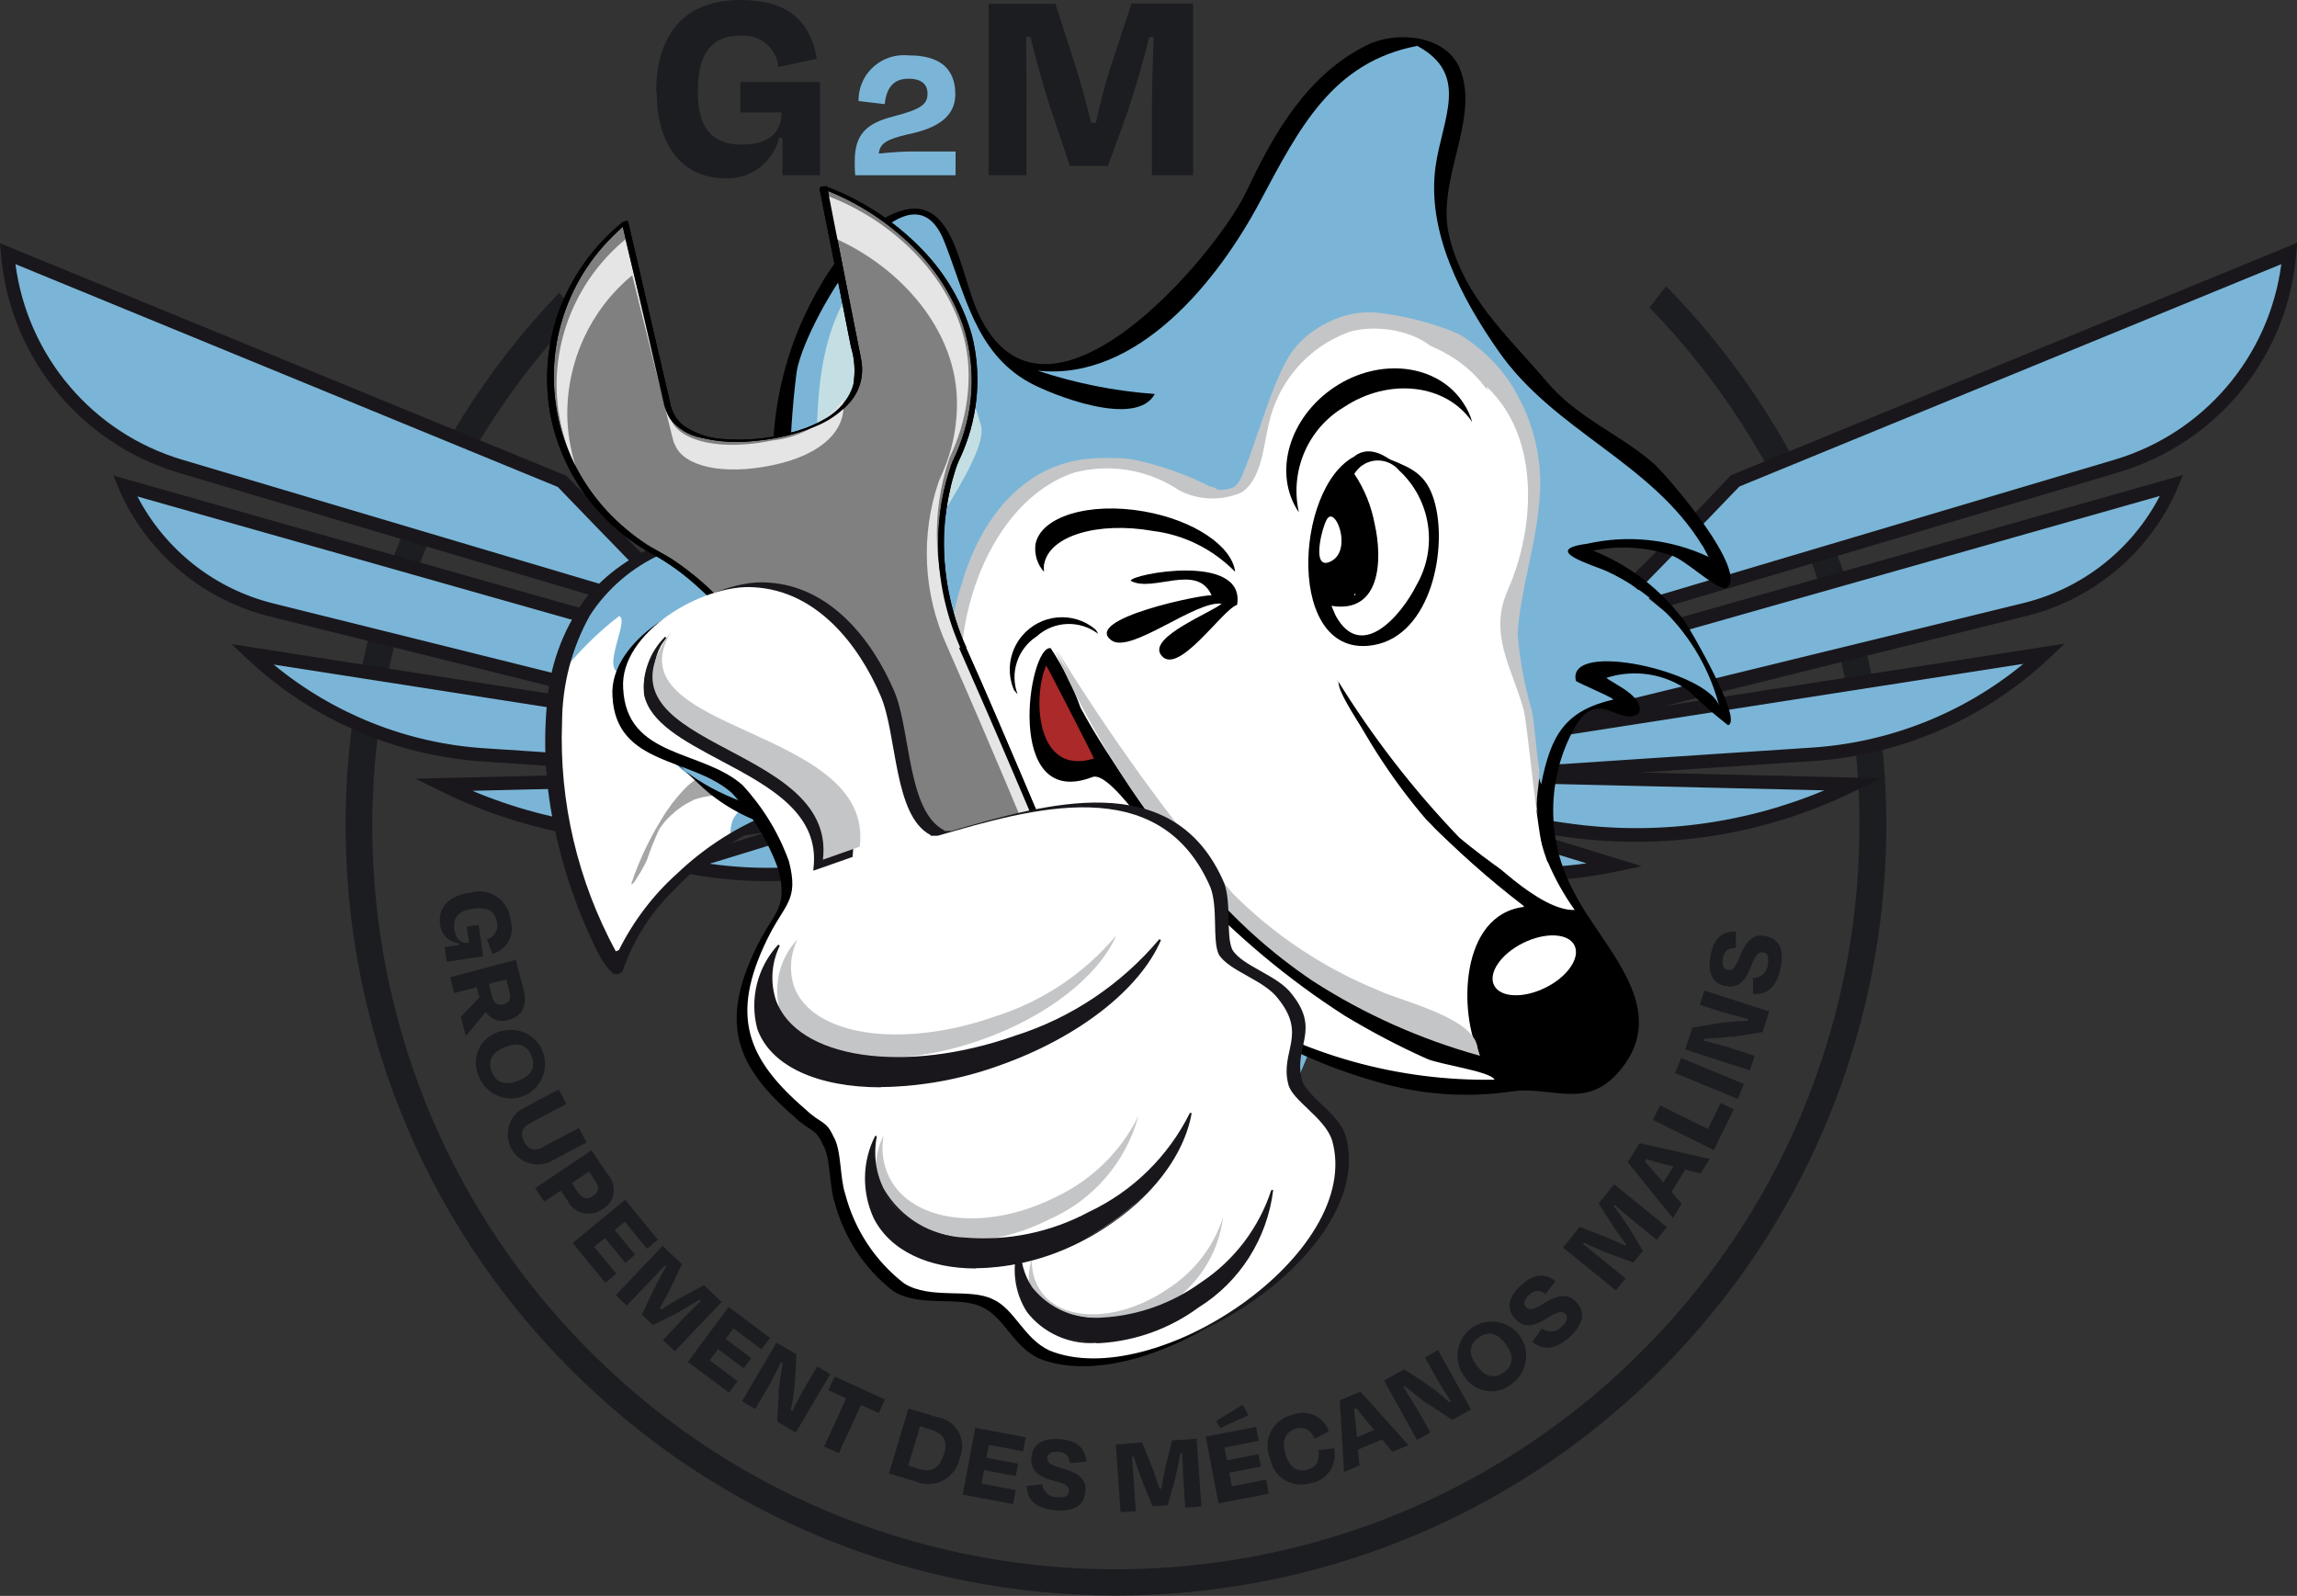 <svg viewBox="0 0 96.61 67.12" xmlns:xlink="http://www.w3.org/1999/xlink" xmlns="http://www.w3.org/2000/svg">
  <rect x="0" y="0" width="96.61" height="67.12" fill="#333333" stroke="none"/>
  <defs>
    <style>
      .cls-1 {
        fill: none;
      }

      .cls-2 {
        fill: #ab2929;
      }

      .cls-2, .cls-3, .cls-4, .cls-5, .cls-6, .cls-7, .cls-8, .cls-9, .cls-10 {
        fill-rule: evenodd;
      }

      .cls-11 {
        fill: #1c1d21;
      }

      .cls-3, .cls-12 {
        fill: #fff;
      }

      .cls-13, .cls-14 {
        isolation: isolate;
      }

      .cls-4, .cls-15 {
        fill: #7ab5d7;
      }

      .cls-16 {
        clip-path: url(#clippath-11);
      }

      .cls-17 {
        clip-path: url(#clippath-10);
      }

      .cls-18 {
        clip-path: url(#clippath-13);
      }

      .cls-19 {
        clip-path: url(#clippath-14);
      }

      .cls-20 {
        clip-path: url(#clippath-12);
      }

      .cls-21 {
        clip-path: url(#clippath-1);
      }

      .cls-22 {
        clip-path: url(#clippath-3);
      }

      .cls-23 {
        clip-path: url(#clippath-4);
      }

      .cls-24 {
        clip-path: url(#clippath-2);
      }

      .cls-25 {
        clip-path: url(#clippath-7);
      }

      .cls-26 {
        clip-path: url(#clippath-6);
      }

      .cls-27 {
        clip-path: url(#clippath-9);
      }

      .cls-28 {
        clip-path: url(#clippath-8);
      }

      .cls-29 {
        clip-path: url(#clippath-5);
      }

      .cls-30, .cls-10 {
        fill: #c4c5c7;
      }

      .cls-6 {
        fill: gray;
      }

      .cls-31 {
        opacity: .23;
      }

      .cls-14 {
        mix-blend-mode: multiply;
        opacity: .39;
      }

      .cls-7 {
        fill: #c4dfe4;
      }

      .cls-8, .cls-32 {
        fill: #19171b;
      }

      .cls-9 {
        fill: #e5e5e5;
      }

      .cls-33 {
        clip-path: url(#clippath);
      }
    </style>
    <clipPath id="clippath">
      <rect height="3.9" width="2.27" y="31.54" x="38.01" class="cls-1"></rect>
    </clipPath>
    <clipPath id="clippath-1">
      <rect height="2.03" width="2.83" y="40.91" x="53.52" class="cls-1"></rect>
    </clipPath>
    <clipPath id="clippath-2">
      <rect height="2.66" width="3.07" y="30.08" x="37.1" class="cls-1"></rect>
    </clipPath>
    <clipPath id="clippath-3">
      <rect height="2.15" width="6.77" y="26.45" x="38.03" class="cls-1"></rect>
    </clipPath>
    <clipPath id="clippath-4">
      <rect height="4.88" width="6.3" y="21.72" x="46.54" class="cls-1"></rect>
    </clipPath>
    <clipPath id="clippath-5">
      <rect height="18.68" width="19.97" y="19.76" x="35.16" class="cls-1"></rect>
    </clipPath>
    <clipPath id="clippath-6">
      <rect height="13.75" width="14.4" y="31.23" x="38.68" class="cls-1"></rect>
    </clipPath>
    <clipPath id="clippath-7">
      <rect height="7.72" width="6.53" y="32.22" x="48.24" class="cls-1"></rect>
    </clipPath>
    <clipPath id="clippath-8">
      <rect height="7.74" width="7.37" y="32.08" x="48.21" class="cls-1"></rect>
    </clipPath>
    <clipPath id="clippath-9">
      <rect height="16.1" width="2.35" y="22.33" x="53.01" class="cls-1"></rect>
    </clipPath>
    <clipPath id="clippath-10">
      <rect height="18.14" width="16.4" y="20.37" x="35.52" class="cls-1"></rect>
    </clipPath>
    <clipPath id="clippath-11">
      <rect height="6.88" width="15.44" y="18.91" x="39.22" class="cls-1"></rect>
    </clipPath>
    <clipPath id="clippath-12">
      <rect height="8.9" width="6.24" y="31.24" x="38.77" class="cls-1"></rect>
    </clipPath>
    <clipPath id="clippath-13">
      <rect height="11.53" width="10.9" y="31.24" x="38.77" class="cls-1"></rect>
    </clipPath>
    <clipPath id="clippath-14">
      <rect height="21.19" width="25.66" y="32.26" x="26.54" class="cls-1"></rect>
    </clipPath>
  </defs>
  <g class="cls-13">
    <g data-name="Calque 1" id="Calque_1">
      <g data-name="Groupe 46" id="Groupe_46">
        <path d="M76.79,22.12c-1.58-3.75-3.86-7.17-6.71-10.08l-.04.05c-.04.06-.09.11-.14.16-.04.06-.08.12-.12.17-.04.06-.09.11-.14.16-.04.06-.08.12-.12.18-.04.06-.09.11-.14.16v.02c12.02,12.39,11.73,32.19-.66,44.22-12.39,12.03-32.19,11.75-44.22-.64-11.69-12.03-11.8-31.14-.26-43.31l-.72-.9c-12.37,12.93-11.91,33.44,1.02,45.81,12.93,12.37,33.44,11.91,45.81-1.02,8.93-9.34,11.46-23.09,6.44-34.99" class="cls-11" data-name="Tracé 1" id="Tracé_1"></path>
        <g class="cls-31" data-name="Groupe 3" id="Groupe_3">
          <g data-name="Groupe 2" id="Groupe_2">
            <g class="cls-33">
              <g data-name="Groupe 1" id="Groupe_1">
                <path d="M40.14,35.32l-1.24.12-.66-.7-.22-1.05.08-1.37.36-.79.34.44,1.03,2.04.46.83-.14.48Z" class="cls-8" data-name="Tracé 2" id="Tracé_2"></path>
              </g>
            </g>
          </g>
        </g>
        <g class="cls-31" data-name="Groupe 6" id="Groupe_6">
          <g data-name="Groupe 5" id="Groupe_5">
            <g class="cls-21">
              <g data-name="Groupe 4" id="Groupe_4">
                <path d="M56.29,41.25c.21.42-.23,1.06-.99,1.43s-1.53.34-1.74-.08.23-1.06.99-1.43,1.53-.34,1.74.08" class="cls-8" data-name="Tracé 3" id="Tracé_3"></path>
              </g>
            </g>
          </g>
        </g>
        <g class="cls-31" data-name="Groupe 9" id="Groupe_9">
          <g data-name="Groupe 8" id="Groupe_8">
            <g class="cls-24">
              <g data-name="Groupe 7" id="Groupe_7">
                <path d="M38.1,30.77c.58-.52,1.45-.55,2.07-.07-.03-.05-.06-.11-.09-.15-.75-.63-1.86-.53-2.48.22-.43.51-.53,1.23-.26,1.84.04.05.08.09.12.13-.28-.73,0-1.55.66-1.96" class="cls-8" data-name="Tracé 4" id="Tracé_4"></path>
              </g>
            </g>
          </g>
        </g>
        <g class="cls-31" data-name="Groupe 12" id="Groupe_12">
          <g data-name="Groupe 11" id="Groupe_11">
            <g class="cls-22">
              <g data-name="Groupe 10" id="Groupe_10">
                <path d="M38.34,28.33c.17-.95,1.81-1.45,3.68-1.12,1.06.13,2.04.62,2.78,1.39-.1-.87-1.39-1.74-3.08-2.04-1.86-.33-3.51.17-3.68,1.12-.04.34.07.67.29.92-.01-.09,0-.18,0-.27" class="cls-8" data-name="Tracé 5" id="Tracé_5"></path>
              </g>
            </g>
          </g>
        </g>
        <g class="cls-31" data-name="Groupe 15" id="Groupe_15">
          <g data-name="Groupe 14" id="Groupe_14">
            <g class="cls-23">
              <g data-name="Groupe 13" id="Groupe_13">
                <path d="M48.49,23.03c1.34-1.04,3.27-.81,4.34.51-.07-.23-.17-.45-.3-.65-1.27-1.38-3.41-1.46-4.79-.2-1.07.99-1.39,2.55-.79,3.88l.02.02c-.32-1.39.3-2.83,1.53-3.57" class="cls-8" data-name="Tracé 6" id="Tracé_6"></path>
              </g>
            </g>
          </g>
        </g>
        <g class="cls-31" data-name="Groupe 18" id="Groupe_18">
          <g data-name="Groupe 17" id="Groupe_17">
            <g class="cls-29">
              <g data-name="Groupe 16" id="Groupe_16">
                <path d="M39.73,38.23c-.8-.65-.07.31-.64-.34-.7-.78-1.76-.91-2.46-1.8-1.49-2.04-1.9-4.68-1.1-7.08.57-1.98,1.83-3.83,3.94-4.21,1.2-.22,3.97.03,4.71,1,1.02.12.93-.96,1.06-1.67.19-1.34.86-2.57,1.88-3.45,2.31-1.98,5.93-.53,7.21,1.9.65,1.16.91,2.5.74,3.82-.14,1.42-.63,2.9-.72,4.3.07.89.24,1.77.5,2.63.11.63.13,1.27.24,1.9.07.41-.18,1.22-.02,1.55-.77-1.58-.33-3.7-1.43-5.13-.83-1.07.04-2.35.47-3.4.5-1.05.6-2.24.29-3.36-.65-2.35-1.51-3.58-3.9-4.27-2.72-.79-4.11,1.55-4.42,3.82-.12.87-.24,2.17-1.4,2.15-1.26-.02-2.53-.76-3.77-1.01-2.64-.52-4.58,2.32-4.99,4.56-.37,2-.21,5.31,2,6.24.9.38,1.61.26,1.77,1.35.11.74.1-.03.16.71" class="cls-8" data-name="Tracé 7" id="Tracé_7"></path>
              </g>
            </g>
          </g>
        </g>
        <g class="cls-31" data-name="Groupe 21" id="Groupe_21">
          <g data-name="Groupe 20" id="Groupe_20">
            <g class="cls-26">
              <g data-name="Groupe 19" id="Groupe_19">
                <path d="M43.7,39.09c-2.07-2.35-3.76-5-5.02-7.86,0,0,5.73,9.35,9.25,11.15,1.61.89,3.3,1.64,5.04,2.23l.1.36" class="cls-8" data-name="Tracé 8" id="Tracé_8"></path>
              </g>
            </g>
          </g>
        </g>
        <g class="cls-31" data-name="Groupe 24" id="Groupe_24">
          <g data-name="Groupe 23" id="Groupe_23">
            <g class="cls-25">
              <g data-name="Groupe 22" id="Groupe_22">
                <path d="M48.24,32.22c.78,1.71,1.8,3.31,3.02,4.75,1.03,1.05,2.13,2.03,3.3,2.93.08.16.21-.2.21-.2l-2.47-1.96-1.93-2.07-2.12-3.45Z" class="cls-32" data-name="Tracé 9" id="Tracé_9"></path>
              </g>
            </g>
          </g>
        </g>
        <g class="cls-31" data-name="Groupe 27" id="Groupe_27">
          <g data-name="Groupe 26" id="Groupe_26">
            <g class="cls-28">
              <g data-name="Groupe 25" id="Groupe_25">
                <path d="M55.58,39.82c-1.11-.65-2.17-1.39-3.17-2.21-1.58-1.64-2.97-3.45-4.16-5.38-.57-1.21,5.48,5.49,5.48,5.49l1.85,2.1Z" class="cls-32" data-name="Tracé 10" id="Tracé_10"></path>
              </g>
            </g>
          </g>
        </g>
        <g class="cls-31" data-name="Groupe 30" id="Groupe_30">
          <g data-name="Groupe 29" id="Groupe_29">
            <g class="cls-27">
              <g data-name="Groupe 28" id="Groupe_28">
                <path d="M53.31,22.33c1.83,1.7,1.66,4.77.72,6.88-.66,1.5.13,2.62.53,4.05.15.55.52,5.03.8,5.17-.49-.26-1.22-2.92-1.39-3.45-.39-1.33-.68-2.68-.88-4.04-.26-1.5.21-3.19.37-4.69.09-1.31.04-2.63-.14-3.92" class="cls-8" data-name="Tracé 11" id="Tracé_11"></path>
              </g>
            </g>
          </g>
        </g>
        <g class="cls-31" data-name="Groupe 33" id="Groupe_33">
          <g data-name="Groupe 32" id="Groupe_32">
            <g class="cls-17">
              <g data-name="Groupe 31" id="Groupe_31">
                <path d="M39.91,38.51c-.75-.76-1.57-1.44-2.46-2.04-.97-.85-1.6-2.02-1.79-3.29-.59-2.71.77-6.95,3.68-7.93,1.22-.32,2.51-.1,3.56.6.66.34,1.45.37,2.13.07.67-.48.73-1.58.9-2.3.31-1.43,1.33-2.61,2.71-3.12,1.03-.33,2.8,0,3.28,1.11-1.09-.1-2.52-.57-3.46.04-1.44.94-1.74,1.65-2.26,3.34-.1.33-.16,1.4-.48,1.54-.82.35-1.08.54-1.91.29-1.14-.33-2.59-.91-3.79-.66-1.3.18-2.37,1.09-2.75,2.35-.36.84-1.08,2.41-.9,3.29.31,1.55.31,2.95,1.41,4.09.43.45,1.27.26,1.63.79.48.49.66,1.19.5,1.85" class="cls-8" data-name="Tracé 12" id="Tracé_12"></path>
              </g>
            </g>
          </g>
        </g>
        <g class="cls-31" data-name="Groupe 36" id="Groupe_36">
          <g data-name="Groupe 35" id="Groupe_35">
            <g class="cls-16">
              <g data-name="Groupe 34" id="Groupe_34">
                <path d="M53.27,20.63l-3.66-1.72-4.72,1.96-1.28,3.03-2.06.08-2.34.59c1.63.01,3.24.4,4.7,1.13.27.1.56.11.84.04.47-.22,1.18-3.57,2.01-4.63.73-.97,1.95-1.45,3.15-1.23.96.13,1.89.41,2.76.82.86.62,1.54,1.46,1.98,2.42" class="cls-8" data-name="Tracé 13" id="Tracé_13"></path>
              </g>
            </g>
          </g>
        </g>
        <g class="cls-31" data-name="Groupe 39" id="Groupe_39">
          <g data-name="Groupe 38" id="Groupe_38">
            <g class="cls-20">
              <g data-name="Groupe 37" id="Groupe_37">
                <path d="M45,40.14c-2.23-2.9-4.59-5.63-6.23-8.9" class="cls-32" data-name="Tracé 14" id="Tracé_14"></path>
              </g>
            </g>
          </g>
        </g>
        <g class="cls-31" data-name="Groupe 42" id="Groupe_42">
          <g data-name="Groupe 41" id="Groupe_41">
            <g class="cls-18">
              <g data-name="Groupe 40" id="Groupe_40">
                <path d="M38.77,31.24c1.78,2.89,3.77,5.65,5.95,8.25,1.41,1.41,3.09,2.53,4.95,3.29" class="cls-32" data-name="Tracé 15" id="Tracé_15"></path>
              </g>
            </g>
          </g>
        </g>
        <path d="M29.41,26.1s0-.02-.01-.04c-.14-.05-.26-.13-.36-.24-.1-.11-.18-.23-.23-.37-.14-.05-.26-.13-.36-.24-.1-.11-.18-.23-.23-.37-.14-.05-.26-.13-.36-.24-.1-.1-.18-.23-.23-.37-.14-.05-.26-.13-.36-.24-.1-.11-.18-.23-.23-.37-.14-.05-.26-.13-.36-.24-.1-.11-.18-.23-.23-.37-.14-.05-.26-.13-.36-.24-.1-.11-.18-.23-.23-.37-.14-.05-.26-.13-.36-.24-.1-.11-.18-.23-.23-.37-.14-.05-.26-.13-.36-.24-.1-.11-.18-.23-.23-.37-.14-.05-.26-.13-.36-.24-.1-.11-.18-.23-.23-.37-.2-.08-.37-.21-.48-.39L.33,10.66c.34,4.19,3.22,7.74,7.25,8.94l21.83,6.5ZM31.91,30.74s-.03-.06-.03-.09c-.68-.32-.97-1.13-.65-1.8.07-.15.17-.28.28-.4l.07-.07c-.07-.04-.13-.09-.18-.15-.1-.11-.18-.23-.23-.37-.11-.04-.21-.11-.3-.18l-25.62-7.26s.03.08.1.23c1.17,2.49,3.4,4.32,6.07,4.99l20.49,5.1ZM64.54,30.98l-1.6,1.64,13.31-.88c3.63-.24,7.06-1.72,9.72-4.2l.04-.04-21.36,3.32c-.03.05-.07.1-.11.15M65.44,27.87c-.05.14-.13.26-.23.37-.05.06-.12.11-.18.15l.07.07c.54.52.55,1.38.03,1.92-.11.12-.25.21-.4.28,0,.03-.02.06-.04.09l20.48-5.1c2.67-.66,4.9-2.49,6.07-4.99.07-.15.1-.23.1-.23l-25.61,7.26c-.09.08-.19.14-.3.18M72.98,20.23c-.04.05-.08.11-.12.15-.1.1-.22.18-.36.24-.05.14-.13.26-.23.37-.1.1-.22.18-.36.24-.05.14-.13.26-.23.37-.1.1-.22.18-.36.24-.05.14-.13.26-.23.37-.1.1-.22.18-.36.24-.05.14-.13.26-.23.37-.1.1-.22.18-.36.24-.05.14-.13.26-.23.37-.1.1-.22.18-.36.24-.05.14-.13.26-.23.37-.1.1-.22.18-.36.24-.05.14-.13.26-.23.37-.1.1-.22.18-.36.24-.05.14-.13.26-.23.37-.1.1-.22.18-.36.24-.05.14-.13.26-.23.37-.1.1-.22.18-.36.24,0,.01,0,.02-.01.04l21.84-6.49c4.03-1.2,6.91-4.75,7.25-8.94l-23.3,9.56ZM62.69,32.87c-.15.16-.37.25-.59.25h-.01c-.17,0-.34-.05-.49-.16l-.56.58c.03.16.04.33.02.49l-.02.19,4.82.69c4.11.59,8.31-.07,12.05-1.89l.06-.03-15.06-.36-.22.23ZM35.56,34.23l-.02-.19c-.01-.16,0-.33.02-.49l-.56-.58c-.14.1-.31.16-.49.16h-.01c-.22,0-.43-.09-.59-.25l-.22-.23-15.06.36.06.03c3.73,1.83,7.93,2.48,12.04,1.89l4.82-.69ZM33.67,32.62l-1.6-1.64s-.08-.09-.11-.15l-21.36-3.33.04.04c2.66,2.48,6.09,3.96,9.72,4.2l13.31.87ZM61.02,34.54c-.04.43-.22.83-.52,1.14l-.53.55c2.59.66,5.3.72,7.92.17h.06s-6.9-2.13-6.9-2.13l-.02.28ZM36.1,35.68c-.3-.31-.48-.71-.52-1.14l-.02-.28-6.9,2.12h.06c2.62.56,5.33.5,7.92-.16l-.53-.55Z" class="cls-15" data-name="Tracé 16" id="Tracé_16"></path>
        <path d="M32.3,37.06c-1.22,0-2.44-.12-3.64-.37l-1.13-.24,4.72-1.45-1.47.21c-4.17.61-8.43-.06-12.21-1.92l-1.1-.54,10.12-.24-7.25-.48c-3.69-.24-7.18-1.75-9.89-4.27l-.71-.67,16.81,2.62-15.19-3.78c-2.76-.68-5.06-2.57-6.26-5.14-.07-.16-.11-.24-.11-.25l-.22-.54,26.22,7.44.05.04c.06.06.14.1.22.13l.12.05.04.12c.04.1.09.19.17.27.04.04.08.08.13.1l.3.19-.33.32c-.42.41-.43,1.09-.01,1.51.09.09.2.17.31.22l.11.05.04.12s.01.04.02.06v.03s.03.03.03.03c.02.04.05.07.08.1l1.84,1.9c.1.1.24.16.39.16h0c.11,0,.23-.03.32-.1l.2-.14.84.86-.03.14c-.02.14-.03.28-.02.42l.04.51c.03.36.19.7.44.96l.88.9-.48.12c-1.44.37-2.92.55-4.41.55M29.87,36.33c2.07.29,4.17.21,6.21-.25l-.18-.19c-.33-.34-.53-.77-.59-1.24l-5.44,1.67ZM19.87,33.26c3.42,1.44,7.16,1.91,10.83,1.37l4.55-.65c0-.11,0-.23,0-.34l-.32-.32c-.14.06-.28.09-.43.09h-.02c-.3,0-.58-.13-.79-.34l-.14-.14-13.7.33ZM11.51,27.95c2.51,2.07,5.61,3.31,8.86,3.52l12.57.83-1.08-1.11s-.05-.05-.07-.08l-20.28-3.16ZM5.78,20.88c1.17,2.25,3.25,3.89,5.72,4.5l19.53,4.86c-.32-.58-.27-1.29.14-1.81-.09-.1-.16-.21-.22-.33-.08-.04-.15-.09-.22-.14l-24.95-7.08ZM64.31,37.06c-1.49,0-2.97-.18-4.41-.55l-.48-.12.88-.9c.25-.26.41-.6.44-.96l.04-.52c.01-.14,0-.27-.02-.41l-.03-.14.83-.86.2.14c.09.07.21.1.32.1h.01c.14,0,.28-.06.38-.16l1.84-1.9s.05-.06.07-.1l.02-.03v-.03s.03-.04.04-.06l.04-.12.11-.05c.54-.25.76-.89.51-1.43-.05-.11-.13-.22-.22-.31l-.33-.32.3-.19s.09-.07.13-.11c.07-.08.13-.17.17-.27l.04-.12.12-.05c.08-.03.15-.08.22-.13l.05-.04.06-.02,26.17-7.42-.22.54s-.04.09-.11.25c-1.2,2.57-3.5,4.46-6.26,5.14l-15.19,3.78,16.81-2.62-.71.67c-2.71,2.52-6.2,4.03-9.89,4.27l-7.25.48,10.12.24-1.1.54c-3.78,1.86-8.04,2.52-12.21,1.92l-1.47-.21,4.72,1.45-1.13.24c-1.2.25-2.42.37-3.64.37M60.52,36.06c2.04.45,4.14.54,6.21.25l-5.44-1.66c-.06.47-.27.9-.59,1.24l-.19.18ZM61.36,33.97l4.55.65c3.67.53,7.41.05,10.82-1.38l-13.7-.32-.14.14-.16-.15.16.15c-.21.21-.49.34-.79.34h0c-.15,0-.3-.03-.43-.09l-.31.32c.01.11.01.23,0,.34M64.82,31.08s-.05.06-.07.08l-1.08,1.11,12.57-.83c3.25-.22,6.35-1.45,8.86-3.52l-20.28,3.16ZM65.45,28.4c.41.49.47,1.18.15,1.73l19.52-4.77c2.47-.61,4.55-2.25,5.72-4.5l-24.95,7.08c-.07.05-.14.1-.22.14-.06.12-.13.23-.22.33M66.71,26.54l.23-.57.04-.12.12-.05c.1-.04.19-.1.26-.17.07-.08.13-.17.17-.27l.04-.12.12-.05c.1-.04.19-.1.26-.17.07-.08.13-.17.17-.27l.04-.12.12-.05c.1-.04.19-.1.26-.17.07-.08.13-.17.17-.27,0,0,1.13-1.08,1.18-1.21.22-.18.41-.38.59-.6l.16-.17c.1-.04.19-.1.26-.17.05-.05,1.9-2,1.9-2l23.82-9.78-.04.46c-.35,4.31-3.31,7.95-7.46,9.19l-22.4,6.66ZM68.6,25.07c-.06.13-.14.25-.24.35l-.05.05,20.64-6.14c3.75-1.12,6.49-4.34,7-8.22l-22.79,9.35s-1.21,1.25-1.28,1.33l-.59.6c-.1.1-.22.19-.34.25-.06.13-.14.25-.24.35l-.59.6-1.18,1.21c-.1.1-.22.19-.34.25M29.9,26.54l-22.4-6.66C3.36,18.64.4,14.99.04,10.69l-.04-.46,23.82,9.78s.88.92.98.96l.16.17c.04.1.09.19.17.27.07.07.16.13.26.17l.12.05.04.12c.04.1.09.19.17.27.07.07.16.13.26.17l.12.05.04.12c.3.38.64.73,1.01,1.04l.12.05.04.12c.04.1.09.19.17.27.07.07.16.13.26.17l.12.05.04.12c.04.1.09.19.17.26.07.07.16.13.26.17l.12.05.04.12c.04.1.09.19.17.27.07.07.16.13.26.17l.12.05.04.12c.04.1.09.19.17.26.07.07.16.13.26.17l.12.05.05.15.23.55ZM.65,11.11c.51,3.88,3.25,7.1,7,8.22l20.65,6.14-.05-.05c-.1-.1-.18-.22-.25-.35-.13-.06-.24-.15-.34-.25-.1-.1-.18-.22-.24-.35-.13-.06-.24-.15-.34-.25-.1-.1-.18-.22-.24-.35-.13-.06-.24-.15-.34-.25-.07-.07-3.01-3.1-3.04-3.14L.65,11.11Z" class="cls-32" data-name="Tracé 17" id="Tracé_17"></path>
        <path d="M56.27,41.36l-2,4.78-1.42,5.4-.1-.43-.74.72-2.4,1.57-2.47.77-2.73.25-2.77-.55-1.92-1.32-.91-1.17-.69-2.17-.34-2.96.39-3.33.23-2.79.03-1.09s-.61-2.72-.77-3.04-1.6-1.86-1.94-1.85-2.52.04-2.66.09-1.78.63-1.84.71-1.96,1.42-1.96,1.42l-1.63,1.53-.84,1.23-.98,1.3-2.14-5.01-.27-2.43s-.18-3.21-.17-3.29.83-2.75.83-2.75l1.19-2.1,1.72-1.25,1.86-.86,2.94-.9.56-.17,1.49.15-.33-.35.09-.75,1.18-.1,1.03-.15,1.56-.64,2.22-1.76.94-1.81-.39-1.97-.55-4.35,2.07,7.44" class="cls-15" data-name="Tracé 18" id="Tracé_18"></path>
        <path d="M25.92,40.45c-1.06-2.18-1.88-4.47-2.46-6.83-.19-.79-.24-1.6-.17-2.4.08-.78-.16-2.03.2-2.74.73-.97,1.59-1.83,2.55-2.57.52.16-1.15,2.87.51,2.33.75-.24,2.09-1.03,2.88-.91-.69.49-1.24,1.14-1.63,1.89.63,0,1.25.02,1.88.06.14,0,1.78.3,1.58.42-.57.32-1.38-.04-1.94.39-.59.45,1.17.37,1.31.37.27,0,1.71-.17,1.7.35-.01.47-1.58.33-1.87.63-.21.22,3.45,1.13,3.39,1.48-.53.1-1.05.26-1.55.46-.5.24-1.29.59-1.5,1.16-.14.4.02.64-.31.89l-1.4,1.05c-.71.59-1.34,1.26-1.89,2-.5.6-.63,1.52-1.28,1.99" class="cls-12" data-name="Tracé 19" id="Tracé_19"></path>
        <path d="M26.03,39.96c.61-1.22,1.44-2.32,2.46-3.23,1.06-1.01,2.29-1.82,3.63-2.4,1.13-.53,2.41-.67,3.63-.4,1.21.41,2.16,1.37,2.53,2.6,1.59,4.34-1.13,8.99.28,13.36.44,1.49,1.45,2.75,2.81,3.5,1.3.65,2.75.93,4.2.8,2.77-.18,5.9-1.47,7.42-3.92.12-.19.64-.18.49.06-.17.27-.35.53-.56.77-1.99,2.17-4.8,3.43-7.75,3.48-1.42.07-2.84-.22-4.11-.85-1.27-.67-2.26-1.77-2.8-3.1-.89-2.14-.68-4.49-.4-6.73.28-2.23.68-4.59.04-6.79-.27-1.32-1.21-2.4-2.48-2.84-1.24-.23-2.53-.02-3.63.61-1.32.66-2.5,1.55-3.51,2.62-.94.93-1.65,2.06-2.08,3.31-.05.18-.42.22-.49.06l-.08-.08c-.18-.2-.34-.43-.46-.68-.82-1.63-1.44-3.37-1.82-5.16-.39-1.73-.51-3.52-.35-5.29.1-1.59.65-3.13,1.58-4.42,1.8-2.31,4.8-3.05,7.5-3.74.42-.11.52.3.11.4-1.5.33-2.97.8-4.38,1.41-1.22.55-2.26,1.44-2.99,2.56-.77,1.37-1.17,2.92-1.18,4.49-.13,3.36.66,6.7,2.26,9.65" class="cls-32" data-name="Tracé 20" id="Tracé_20"></path>
        <g class="cls-14" data-name="Groupe 45" id="Groupe_45">
          <g data-name="Groupe 44" id="Groupe_44">
            <g class="cls-19">
              <g data-name="Groupe 43" id="Groupe_43">
                <path d="M27.24,36.08c.06-.18.13-.36.2-.54l.05-.12.03-.07c-.04.11-.02.06-.02.04.04-.08.07-.17.11-.25l.05-.12c-.09.19-.02.05,0,0l.05-.1s.07-.14-.04.07l.03-.06.05-.1c-.13.24-.08.14-.05.09l.03-.05.03-.05c-.14.23-.08.14-.05.09s.13-.2-.02.02l.05-.08.03-.04c.04-.05-.09.13-.04.06s.08-.11.12-.17-.07.09-.02.03l.03-.04.06-.08s.08-.1.13-.15c.02-.02.04-.04.06-.06-.07.06,0,0,.02-.02.04-.05.09-.09.14-.13.08-.08.17-.15.26-.22.19-.15.4-.27.62-.37h-.03c.77-.29,1.63-.28,2.4.04.92.38,1.75.93,2.46,1.62.83.78,1.58,1.64,2.23,2.58.65.92,1.22,1.89,1.7,2.91.44.89.74,1.84.91,2.82.02.14.04.28.06.42v-.03c.14,1.25.16,2.51.3,3.76.07,1.2.45,2.36,1.09,3.38.17.23.36.44.58.62.25.21.52.38.81.54.64.36,1.33.64,2.03.83,1.32.37,2.72.36,4.03-.04,1.38-.47,2.6-1.33,3.51-2.48.14-.18.28-.36.42-.54.2-.27.36-.56.5-.87.01-.03.09-.19.06-.2s-.15.15-.15.15c-.04.06-.08.12-.13.17l-.03.03c.06-.09.03-.04.02-.02l-.08.1c-.09.11-.18.22-.27.32-.05.05-.09.1-.14.15l-.04.04h-.01s-.02.04-.02.04l-.05.05c-.09.1-.19.19-.29.28-.38.35-.79.67-1.24.93-.24.15-.5.28-.76.39h.03c-.76.32-1.58.5-2.42.53-.86.02-1.71-.09-2.53-.35-.44-.13-.86-.3-1.27-.5-.4-.18-.78-.4-1.13-.65-.55-.44-.98-1.01-1.24-1.67-.28-.7-.46-1.44-.54-2.18-.01-.1-.02-.19-.04-.29v.03c-.11-.95-.15-1.91-.22-2.86-.04-.81-.17-1.62-.38-2.41-.21-.69-.48-1.36-.81-2.01-.36-.74-.78-1.45-1.23-2.13-.46-.7-.98-1.37-1.53-2-.52-.6-1.1-1.15-1.73-1.65-.55-.44-1.16-.79-1.81-1.04-.56-.22-1.17-.28-1.76-.19-.62.13-1.19.45-1.63.91-.37.39-.69.81-.96,1.27-.37.6-.69,1.22-.96,1.88-.1.25-.2.5-.28.75-.02.02-.02.06-.02.09,0,.02.01.02.03,0,.06-.02.18-.23.2-.26.1-.15.19-.31.28-.47.07-.12.13-.25.18-.38" class="cls-32" data-name="Tracé 21" id="Tracé_21"></path>
              </g>
            </g>
          </g>
        </g>
        <path d="M27.22,30.21c.34,1.11,1.11,2.05,2.13,2.61,1.06.71,2.2,1.31,3.39,1.77l4.54.34v1.57s-.08,2.54-.08,2.54c.07.92.19,1.84.36,2.75.28.85.65,1.67,1.09,2.45l.95-2.3s1.19-2.56,1.47-3.17c.4-.66.96-1.2,1.64-1.57.27-.05.61.29.76.49s1.36,2.4,1.36,2.4l.32-.45.81-2.44.39.33c1.6,2.22,3.64,4.09,5.99,5.49,3.8,2.21,4,1.78,4,1.78l3.33.78,3.92-.34,2.11-1.77,1.48-2.5-.77-2.51-.92-2.15-.37-3.47.9-2.29.45-.52.75-.35.99-.11-.77-.88-.35-.39,1.15-.14,1.25.12,1.44.54,1.36,1.06.18-.26s-.79-2.62-1.69-3.3-3.13-2.55-3.13-2.55l-1.23-.63c.35-.11.71-.19,1.08-.24.17.03,2.27.17,2.27.17.5.05.99.18,1.46.37.23.16.47.29.74.38l.27-.05c-.25-.61-.56-1.2-.92-1.75-.96-1.07-1.99-2.07-3.09-3-.61-.29-1.97-1.68-2.84-2.2-.79-.64-1.49-1.39-2.06-2.23-.48-.53-1.47-2.05-1.62-2.25-.41-.97-.74-1.96-1.01-2.97-.08-.44.57-2.9.52-3.51.06-.87.03-1.75-.11-2.62-.25-.46-.47-1.1-.88-1.2-.49-.19-1.02-.21-1.53-.07-.8.22-1.55.58-2.23,1.06-.34.28-1.52,1.61-1.52,1.61l-1.94,3.37-1.66,2.75-1.9,2.01-2.06,1.7-2.26.89c-.6.14-1.2.2-1.82.2-.56-.2-1.07-.51-1.5-.92l-.88-1.53-.69-2.07c-.07-.33-.19-.65-.33-.95-.15-.2-.53-.81-.53-.81,0,0-.57-.41-.79-.37s-.96.28-.96.28c-.59.33-1.14.73-1.65,1.18-.17.31-1,1.69-1,1.69,0,0-1.03,1.47-1.11,1.65-.29.69-.53,1.41-.7,2.14-.14,1.19-.22,2.38-.22,3.58.09,1.16.4,3.3.4,3.3l1.16,3.17.3,1.41c-.18.5-.4.99-.65,1.46-.14.14-1.49,1.1-1.49,1.1l-.86.2s-2.62.06-2.79.09c-.47.01-.95-.02-1.42-.09-.15-.05-.31.03-.36.17" class="cls-4" data-name="Tracé 22" id="Tracé_22"></path>
        <path d="M45.7,37.3l-.48-1.82-.61-.62-1.4-.66-.92-.8-.91-1.41-.84-2.61.03-3.43.79-2.6,1.42-1.87,1.18-.93,2-.74,2.15.13,1.38.55,2.44.48.53-.2.85-2.22.21-1.72.72-1.36,1.04-1.13,1.63-.62,1.11-.08,1.95.28,1.95.9.96,1.01.85,1.37.66,1.57.19,1.76-.28,2.29-.92,2.46-.29,1.23.39,1.28.39.94.31,1.46.22,1.93.49,2.55.85,2.32.72,1.28-.1.75-1.75-.09-1.94,1.12-.22,2.28.24,1.42.2.86.23,1.03-2.68.07-4.01-.83s-2.98-1.34-3.4-1.55-2.83-1.81-3.1-2.05c-1.12-1.01-2.18-2.09-3.18-3.21-.24-.37-.6-.65-1.03-.78" class="cls-3" data-name="Tracé 23" id="Tracé_23"></path>
        <path d="M46.15,32.39l-1.54.15-.82-.87-.28-1.3.1-1.7.45-.98.43.54,1.28,2.53.57,1.02-.18.59Z" class="cls-2" data-name="Tracé 24" id="Tracé_24"></path>
        <path d="M52.03,25.44c-.62.19-2.53,3.09-3.21,2.09-.51-.75,2.18-1.79,2.56-2.14-1.1-.14-3.81,2.11-4.62,1.55-1.3-.9,3.86-1.96,4.2-1.9-.61-1.38-2.46-.1-3.4-.61-.08-.27,4.86-1.23,4.47,1.02" class="cls-5" data-name="Tracé 25" id="Tracé_25"></path>
        <path d="M72.57,24.74c-.41.04-1.68-1.19-2.25-1.37-1.06-.37-2.21-.44-3.31-.21,1.55.62,2.89,1.67,3.87,3.01.17.23,2.46,4.15,1.8,4.33-.58-.45-1.13-.93-1.65-1.44-1-.73-2.29-.93-3.47-.55.34.27,1.62.8,1.38,1.47-.79.66-1.71-1.13-2.7.6-1.2,2.14-1.22,4.76-.05,6.92,1.17,2.35,4.27,4.94,1.83,7.65-1.35,1.5-2.77.53-4.4.75-1.9.28-3.83.15-5.67-.39-4.66-1.31-8.78-4.08-11.73-7.92-.41,1.04-.73,2.11-.96,3.21-.82-.03-1.4-4.6-3.08-2.99-.85.89-1.53,1.94-2,3.08-.34.77-.59,3.2-1.25,3.68-1.56.71-2.01-8.16-1.91-8.93-2.61-.58-4.83-.44-7.12-2.22-.6-.47-4.33-4.01-2.26-3.65,1.81.31,3.81.69,5.43-.55,2.37-1.81.73-3.48.11-5.55-1.25-3.93-.75-8.22,1.38-11.75.65-1.16,1.6-2.13,2.75-2.81,2.81-1.46,2.97,2.22,3.85,4.1,2.83,6.02,10.03-2.52,11.28-5.19,1.14-2.43,2.56-4.9,5.07-6.13,1.22-.6,3.27-.42,3.87.95.92,2.11-1,4.71-.43,7.08.63,2.62,2.45,4.18,4.11,6.14,1.27,1.5,2.96,2.14,4.42,3.37.6.5,4.2,4.71,3.1,5.32M71.6,22.95c-2.15-3.53-6.22-4.8-8.58-8.19-1.53-2.19-3.03-4.99-2.64-7.77.29-2.02,1.45-3.86-.77-5.06-3.57.68-4.97,3.47-6.61,6.54-1.76,3.31-5.14,7.57-9.36,7.12,1.6.53,3.25.86,4.93.98-.79,1.46-4.36.02-5.27-.48-2.29-1.26-2.71-3.76-3.6-5.97-1.58-3.91-6.04,3.7-6.21,5.65-.17,1.38-.26,2.76-.27,4.15.05,1.2.23,2.4.53,3.57.23.93,1.11,1.99,1.23,2.83.17,1.68-.85,3.26-2.45,3.81-.66.3-5.3,0-5.31,0,.77,3.17,6.03,4.57,8.77,4.41.58-.13,1.17-.17,1.77-.11.26.6-.29,1.8-.35,2.44-.18,1.99-.08,5.78,1.38,7.32.21-1.57,1.58-7.46,3.75-7.88.94.42,2.09,2.41,2.47,3.24.02-1.74.53-1.99.05-3.71-.33-1.19-1.83-.98-2.56-1.9-1.75-2.22-2.95-5.08-2.19-8.04.58-2.3,1.57-5.26,4.09-6.06,1.36-.4,2.81-.42,4.18-.04.4.23,3.82,1.79,3.69.73.79-.87.59-2.9,1.07-4.06.61-1.53,1.91-2.66,3.51-3.06,2.81-.55,5.64.8,6.99,3.32,1.24,2.45,1.02,4.13.36,6.78-.2.83-.45,1.65-.75,2.46-.34.92.17,1.26.47,2.11.55,1.55.35,3.43.9,4.91.41-2.09,1.01-3.1,3.04-3.57-.17-.16-1.56-.72-1.58-.79-.4-1.74,5.59-.38,6.03,1.07-.65-2.51-2.39-4.6-4.74-5.68-.58-.26-2.8-.89-.82-1.15,1.72-.39,3.51-.2,5.11.55l-.25-.47M65.08,36.24c-.77-2.11-.8-4.5-1.23-6.7-.19-.93-.55-1.81-1.07-2.6-.42-.65.6-2.17.85-2.79.47-1.11.72-2.29.76-3.49,0-2.24-1.14-3.3-1.94-5.11-2.39-1.69-5.7-2.81-7.92-.13-1.37,1.65-.6,4.09-1.98,5.66-1.2.5-3.1-.48-4.35-.83-7.3-2.04-10.2,10.05-4.9,13.7.83.57,1.95.29,2.19,1.32.26.96.7,1.85,1.28,2.65,1.23,1.74,2.82,3.2,4.64,4.29,3.42,2.16,7.4,3.27,11.45,3.2-.17-.36-2.35-.64-2.87-.89-1.18-.53-2.32-1.13-3.43-1.8-2.4-1.54-4.59-3.38-6.53-5.46-.73-.78-3.23-4.9-4.08-4.58-3.76,1.45-2.69-5.57-1.76-5.42.52.78.94,1.62,1.26,2.51.64,1.19,1.41,2.34,2.17,3.46,1.2,1.71,2.54,3.32,4,4.82,1.41,1.52,3.05,2.81,4.84,3.85.61.35,5.75,2.34,5.78,2.5-.9-1.77-.86-5.95,1.88-6.26-1.11-1.49-3.11-2.34-4.26-3.88-.4-.54-4.08-5.45-3.49-5.63.24-.07,4.79,6,5.16,6.39.86.9,3.25,3.32,4.7,3.25-.45-.63-.83-1.31-1.13-2.02M43.87,28.35c-.42,1.61-.05,4.24,2.14,3.55-.13-.3-1.99-3.92-2.01-3.91l-.13.36" class="cls-5" data-name="Tracé 26" id="Tracé_26"></path>
        <path d="M56.98,19.18c.66-.5,1.38.1,1.5.15.95.38,1.52.65,1.84,1.72.59,1.97-.11,5.65-2.54,6.08-3.71.65-3.36-6.63-.8-7.94M56.17,25.88c1.08,2,2.78-.02,3.4-1.26.92-1.58.62-3.59-.72-4.83-.41-.49-1.13-.57-1.63-.16-.1.09-.19.19-.26.3.43.64.72,1.36.86,2.12.33,1.46.27,3.77-1.82,3.43l.17.4M56.01,23.59c.86-.48.17-2.3-.19-1.77-.21.31-.72,2.28.19,1.77M56.98,25.04s.07-.06.01-.07c0,.02-.08.06-.01.07" class="cls-5" data-name="Tracé 27" id="Tracé_27"></path>
        <path d="M66.22,39.76c.26.52-.29,1.32-1.22,1.78s-1.9.42-2.16-.1.29-1.32,1.22-1.78,1.9-.42,2.16.1" class="cls-3" data-name="Tracé 28" id="Tracé_28"></path>
        <path d="M43.62,26.75c.72-.64,1.8-.68,2.57-.09-.03-.07-.07-.13-.12-.19-.93-.78-2.31-.65-3.09.28-.53.64-.66,1.52-.33,2.28.05.06.1.11.15.17-.34-.9,0-1.92.81-2.44" class="cls-5" data-name="Tracé 29" id="Tracé_29"></path>
        <path d="M43.92,23.72c.21-1.18,2.25-1.8,4.57-1.39,1.31.16,2.53.77,3.46,1.72-.13-1.08-1.73-2.17-3.83-2.54-2.32-.41-4.36.22-4.57,1.39-.05.42.08.84.36,1.15-.01-.11-.01-.22,0-.33" class="cls-5" data-name="Tracé 30" id="Tracé_30"></path>
        <path d="M56.53,17.12c1.9-1.26,4.31-.97,5.39.63-.08-.29-.21-.56-.38-.81-1.07-1.63-3.5-1.93-5.41-.66s-2.6,3.61-1.52,5.24l.02.03c-.39-1.73.37-3.52,1.9-4.43" class="cls-5" data-name="Tracé 31" id="Tracé_31"></path>
        <path d="M45.65,36.02c-.99-.81-.08.38-.8-.42-.86-.97-2.18-1.14-3.05-2.23-1.85-2.54-2.36-5.81-1.36-8.79.71-2.46,2.28-4.75,4.9-5.23,1.49-.27,4.93.04,5.85,1.24,1.27.15,1.15-1.19,1.32-2.08.24-1.67,1.07-3.19,2.34-4.29,2.86-2.46,7.36-.66,8.95,2.36.81,1.44,1.13,3.11.92,4.75-.17,1.77-.79,3.6-.89,5.34.09,1.11.3,2.2.61,3.26.13.78.16,1.58.29,2.36.09.51-.23,1.51-.03,1.93-.96-1.96-.41-4.6-1.78-6.37-1.03-1.34.05-2.91.58-4.22.62-1.3.75-2.79.36-4.18-.81-2.92-1.87-4.45-4.84-5.31-3.38-.98-5.1,1.92-5.49,4.74-.15,1.08-.3,2.69-1.74,2.67-1.56-.02-3.15-.95-4.68-1.25-3.28-.65-5.69,2.88-6.2,5.66-.45,2.49-.26,6.6,2.49,7.75,1.12.47,2,.33,2.2,1.68.13.92.12-.04.2.89" class="cls-10" data-name="Tracé 32" id="Tracé_32"></path>
        <path d="M37.27,10.49c-2.99,2.5-2.96,6.13-2.91,9.9,0,.8.73,8.92,2.69,5.23.81-1.52,4.59-6.39,4.21-7.72-1.42-5-3.9-7.45-3.99-7.41" class="cls-7" data-name="Tracé 33" id="Tracé_33"></path>
        <path d="M62.23,44.4c-2.48-.69-4.84-1.74-7-3.13-1.74-1.17-3.31-2.58-4.65-4.18-2.57-2.92-4.67-6.21-6.23-9.77,0,0,7.12,11.61,11.49,13.86,2,1.1,4.1,2.03,6.27,2.77l.13.45Z" class="cls-10" data-name="Tracé 34" id="Tracé_34"></path>
        <path d="M56.22,28.55c.97,2.13,2.23,4.12,3.75,5.9,1.28,1.31,2.65,2.53,4.1,3.64.09.2.26-.24.26-.24l-3.08-2.43-2.4-2.57-2.63-4.29Z" data-name="Tracé 35" id="Tracé_35"></path>
        <path d="M65.33,37.99c-1.38-.81-2.7-1.73-3.94-2.75-1.96-2.04-3.69-4.28-5.17-6.69-.71-1.51,6.81,6.82,6.81,6.82l2.3,2.61Z" class="cls-12" data-name="Tracé 36" id="Tracé_36"></path>
        <path d="M62.52,16.26c2.27,2.11,2.06,5.92.9,8.55-.83,1.86.17,3.26.66,5.03.19.69.65,6.25.99,6.43-.61-.32-1.52-3.63-1.73-4.28-.48-1.65-.84-3.33-1.09-5.02-.32-1.87.26-3.97.46-5.82.11-1.63.05-3.26-.18-4.88" class="cls-3" data-name="Tracé 37" id="Tracé_37"></path>
        <path d="M45.87,36.36c-.93-.94-1.96-1.79-3.06-2.53-1.2-1.06-1.99-2.51-2.22-4.09-.73-3.36.96-8.64,4.58-9.86,1.51-.4,3.12-.13,4.42.74.82.43,1.8.46,2.65.08.84-.59.9-1.96,1.12-2.86.39-1.78,1.65-3.24,3.36-3.87,1.28-.41,3.48,0,4.08,1.38-1.35-.12-3.14-.71-4.3.05-1.79,1.17-2.16,2.05-2.81,4.15-.13.42-.2,1.74-.6,1.91-1.02.43-1.34.67-2.37.37-1.41-.42-3.22-1.13-4.7-.82-1.61.22-2.94,1.36-3.42,2.91-.44,1.04-1.34,3-1.12,4.08.38,1.92.38,3.66,1.75,5.08.54.56,1.58.32,2.03.98.59.61.83,1.48.62,2.3" class="cls-3" data-name="Tracé 38" id="Tracé_38"></path>
        <path d="M45.01,19.04c2.03.02,4.03.49,5.84,1.4.33.12.7.14,1.04.05.58-.27,1.47-4.43,2.5-5.76.91-1.21,2.42-1.8,3.91-1.53,1.19.17,2.34.51,3.43,1.01,1.07.77,1.92,1.81,2.46,3.01.33.92.69.68.69.68l-2.42-3.76-4.54-2.14-5.87,2.44-1.58,3.76-2.56.1-2.91.73Z" class="cls-4" data-name="Tracé 39" id="Tracé_39"></path>
        <path d="M44.45,27.33c2.21,3.59,4.68,7.02,7.4,10.25,1.75,1.76,3.84,3.14,6.14,4.08.93.45,4.46,1.24,4.13,2.66-3.39-1.38-7.6-2.91-9.92-5.94-2.77-3.6-5.71-6.99-7.75-11.05" class="cls-30" data-name="Tracé 40" id="Tracé_40"></path>
        <path d="M40.5,27.27c-1.11-2.43-1.24-5.19-.37-7.72.14-.29.27-.58.37-.88h0c.32-.89.48-1.82.48-2.76,0-3.65-3.01-6.77-6.37-7.99l1.45,7.33c.27,1.43-.9,2.68-3.36,3.15-2.34.45-4.15-.01-4.54-1.03-.05-.1-.08-.21-.11-.32l-1.78-7.67c-1.98,1.59-3.13,3.98-3.14,6.51.02,3.1,1.74,5.95,4.48,7.42.07.04.14.08.21.11.98.56,5.1,3.31,7.44,11.19l1.44,4.13,7.58-2.65s-1.68-4.06-3.79-8.83" class="cls-6" data-name="Tracé 41" id="Tracé_41"></path>
        <path d="M40.64,27.23c-.68-1.52-1-3.18-.93-4.85.03-.62.12-1.23.26-1.84.05-.24.12-.47.19-.7.03-.1.06-.2.1-.3.08-.21.19-.41.27-.62.62-1.52.75-3.21.35-4.81-.39-1.37-1.12-2.62-2.12-3.64-1.01-1.04-2.22-1.87-3.55-2.44-.16-.07-.32-.13-.49-.19-.05-.02-.27.01-.25.1l.26,1.32.56,2.8.5,2.53c.16.51.19,1.06.1,1.59-.35,1.24-1.74,1.82-2.88,2.08-.82.2-1.67.27-2.51.21-.61-.02-1.2-.21-1.71-.54-.31-.23-.53-.57-.6-.96-.04-.18-.08-.35-.12-.53l-.56-2.4-.66-2.86-.41-1.76-.02-.09c-.02-.08-.21,0-.24.02-1.21.98-2.13,2.27-2.67,3.72-.53,1.47-.64,3.06-.32,4.58.32,1.43,1,2.76,1.98,3.85.49.55,1.06,1.03,1.67,1.44.35.24.73.42,1.09.65.47.3.91.63,1.32,1,.67.59,1.29,1.24,1.84,1.95.77.98,1.45,2.02,2.03,3.12.75,1.44,1.38,2.95,1.86,4.5.22.69.46,1.37.7,2.05l.83,2.39.05.15c.02.06.15.02.19,0l.75-.26,1.81-.63,2.19-.76,1.89-.66c.31-.11.62-.21.92-.32h.01s.1-.04.09-.08c-.23-.55-.46-1.1-.69-1.65-.59-1.39-1.18-2.78-1.78-4.17-.43-1-.87-2.01-1.32-3.01-.04-.08-.3,0-.27.07.74,1.68,1.48,3.37,2.2,5.06.46,1.07.91,2.14,1.36,3.22.08.18.15.37.23.55l.09-.08-.75.26-1.81.63-2.19.76-1.89.66c-.31.11-.62.2-.92.32h-.01.19s-.64-1.83-.64-1.83l-.78-2.23c-.06-.18-.11-.36-.17-.54-.13-.42-.27-.84-.42-1.25-.28-.76-.59-1.51-.93-2.24-.56-1.2-1.23-2.35-2-3.43-.57-.8-1.22-1.55-1.93-2.24-.46-.45-.96-.86-1.49-1.23-.15-.11-.31-.21-.47-.3-.27-.16-.55-.3-.82-.47-.3-.2-.59-.41-.87-.65-1.13-.94-2-2.16-2.52-3.54-.54-1.45-.66-3.02-.35-4.54.32-1.52,1.05-2.92,2.12-4.04.26-.27.53-.53.82-.77l-.24.02.3,1.3.65,2.78.61,2.65.18.77c.05.26.14.5.27.72.33.42.79.71,1.32.81.74.18,1.51.22,2.27.13.86-.07,1.7-.27,2.5-.59.59-.23,1.12-.6,1.53-1.08.32-.39.49-.89.47-1.4-.01-.19-.04-.38-.08-.56l-.43-2.17-.58-2.94-.37-1.89-.02-.09-.25.1c1.36.5,2.6,1.27,3.66,2.26,1.05.97,1.85,2.17,2.32,3.52.5,1.55.48,3.21-.05,4.75-.07.2-.14.39-.22.58-.08.18-.18.36-.24.55-.07.21-.14.43-.2.65-.15.56-.25,1.13-.3,1.7-.14,1.58.08,3.18.63,4.67.08.22.17.43.26.64.04.08.3,0,.27-.07" data-name="Tracé 42" id="Tracé_42"></path>
        <path d="M32.51,18.52c-2.21.46-3.94.05-4.31-.91-.05-.1-.08-.2-.1-.3l-1.8-7.24c-1.85,1.53-2.92,3.82-2.89,6.22.02,1.15.29,2.29.8,3.32-.22-.7-.34-1.42-.35-2.15-.02-2.27.98-4.44,2.73-5.88l1.7,6.85c.02.1.05.19.1.28.36.9,1.99,1.29,4.08.86,2.14-.44,3.17-1.52,2.99-2.76-.69.96-1.76,1.58-2.94,1.71" class="cls-9" data-name="Tracé 43" id="Tracé_43"></path>
        <path d="M40.29,26.56c-1.05-2.3-1.17-4.92-.35-7.32.13-.27.25-.55.35-.84h0c.3-.84.45-1.73.45-2.62,0-3.46-2.85-6.42-6.04-7.58l.36,1.8c2.8,1.22,5.19,3.88,5.19,6.96,0,.84-.14,1.68-.43,2.48h0c-.1.27-.21.53-.33.79-.78,2.26-.66,4.74.33,6.92,1.89,4.28,3.39,7.92,3.39,7.92l-6.56,2.29.03.08,7.19-2.51s-1.59-3.85-3.59-8.38" class="cls-9" data-name="Tracé 44" id="Tracé_44"></path>
        <path d="M40.64,27.23c-.68-1.52-1-3.18-.93-4.85.03-.62.12-1.23.26-1.84.05-.24.12-.47.19-.7.03-.1.06-.2.1-.3.08-.21.19-.41.27-.62.62-1.52.75-3.21.35-4.81-.39-1.37-1.12-2.62-2.12-3.64-1.01-1.04-2.22-1.87-3.55-2.44-.16-.07-.32-.13-.49-.19-.05-.02-.27.01-.25.1l.26,1.32.56,2.8.5,2.53c.16.51.19,1.06.1,1.59-.35,1.24-1.74,1.82-2.88,2.08-.82.2-1.67.27-2.51.21-.61-.02-1.2-.21-1.71-.54-.31-.23-.53-.57-.6-.96-.04-.18-.08-.35-.12-.53l-.56-2.4-.66-2.86-.41-1.76-.02-.09c-.02-.08-.21,0-.24.02-1.21.98-2.13,2.27-2.67,3.72-.53,1.47-.64,3.06-.32,4.58.32,1.43,1,2.76,1.98,3.85.49.55,1.06,1.03,1.67,1.44.35.24.73.42,1.09.65.47.3.91.63,1.32,1,.67.59,1.29,1.24,1.84,1.95.77.98,1.45,2.02,2.03,3.12.75,1.44,1.38,2.95,1.86,4.5.22.69.46,1.37.7,2.05l.83,2.39.05.15c.02.06.15.02.19,0l.75-.26,1.81-.63,2.19-.76,1.89-.66c.31-.11.62-.21.92-.32h.01s.1-.04.09-.08c-.23-.55-.46-1.1-.69-1.65-.59-1.39-1.18-2.78-1.78-4.17-.43-1-.87-2.01-1.32-3.01-.04-.08-.3,0-.27.07.74,1.68,1.48,3.37,2.2,5.06.46,1.07.91,2.14,1.36,3.22.08.18.15.37.23.55l.09-.08-.75.26-1.81.63-2.19.76-1.89.66c-.31.11-.62.2-.92.32h-.01.19s-.64-1.83-.64-1.83l-.78-2.23c-.06-.18-.11-.36-.17-.54-.13-.42-.27-.84-.42-1.25-.28-.76-.59-1.51-.93-2.24-.56-1.2-1.23-2.35-2-3.43-.57-.8-1.22-1.55-1.93-2.24-.46-.45-.96-.86-1.49-1.23-.15-.11-.31-.21-.47-.3-.27-.16-.55-.3-.82-.47-.3-.2-.59-.41-.87-.65-1.13-.94-2-2.16-2.52-3.54-.54-1.45-.66-3.02-.35-4.54.32-1.52,1.05-2.92,2.12-4.04.26-.27.53-.53.82-.77l-.24.02.3,1.3.65,2.78.61,2.65.18.77c.05.26.14.5.27.72.33.42.79.71,1.32.81.74.18,1.51.22,2.27.13.86-.07,1.7-.27,2.5-.59.59-.23,1.12-.6,1.53-1.08.32-.39.49-.89.47-1.4-.01-.19-.04-.38-.08-.56l-.43-2.17-.58-2.94-.37-1.89-.02-.09-.25.1c1.36.5,2.6,1.27,3.66,2.26,1.05.97,1.85,2.17,2.32,3.52.5,1.55.48,3.21-.05,4.75-.07.2-.14.39-.22.58-.08.18-.18.36-.24.55-.07.21-.14.43-.2.65-.15.56-.25,1.13-.3,1.7-.14,1.58.08,3.18.63,4.67.08.22.17.43.26.64.04.08.3,0,.27-.07" data-name="Tracé 45" id="Tracé_45"></path>
        <path d="M38.69,35.45c-1.56-.8-1.4-4.22-2.1-5.85-.93-2.17-2.69-4.42-5.32-4.57-2.14-.16-5.67,1.9-5.51,4.25.14,2.95,3.32,2.56,5.02,4.07.86.93,1.52,2.01,1.95,3.2.44,1.68-.19,1.78-.92,3.3-1.56,3.2-.85,5.01,1.61,7.13.69.65.86.45,1.18,1.14.35.57.26,1.7.5,2.43.39,1.49,1.26,2.82,2.48,3.76,1.11.69,2.74.18,3.72.66.93.41,1.3,1.65,2.39,2.16,4.41,1.8,13.22-4.08,11.89-8.83-.31-.98-1.71-1.69-1.85-2.39-.34-1.36.8-2.05-.41-3.56-.59-.81-2.08-1.17-2.51-1.88-.28-.61-.02-1.95-.35-2.82-2.14-4.95-7.57-3.29-11.47-2.17h-.3Z" data-name="Tracé 46" id="Tracé_46"></path>
        <path d="M39.71,34.92c-1.56-.8-1.4-4.22-2.1-5.85-.93-2.17-2.69-4.42-5.32-4.57-2.14-.16-5.67,1.9-5.51,4.25.14,2.95,3.32,2.56,5.02,4.07.86.93,1.52,2.01,1.95,3.2.44,1.68-.19,1.78-.92,3.3-1.56,3.2-.85,5.01,1.61,7.13.69.65.86.45,1.18,1.14.35.57.26,1.7.5,2.43.39,1.49,1.26,2.82,2.48,3.76,1.11.69,2.74.18,3.72.66.93.41,1.3,1.65,2.39,2.16,4.41,1.8,13.23-4.08,11.89-8.83-.31-.98-1.71-1.69-1.85-2.39-.34-1.36.8-2.05-.41-3.56-.59-.81-2.08-1.17-2.51-1.88-.28-.61-.02-1.95-.35-2.82-2.14-4.95-7.57-3.29-11.47-2.17h-.3Z" class="cls-32" data-name="Tracé 47" id="Tracé_47"></path>
        <path d="M39.14,35.12c-1.56-.8-1.4-4.22-2.1-5.85-.93-2.17-2.69-4.42-5.32-4.57-2.14-.16-5.67,1.9-5.51,4.25.14,2.95,3.32,2.56,5.02,4.07.86.93,1.52,2.01,1.95,3.2.44,1.68-.19,1.78-.92,3.3-1.56,3.2-.85,5.01,1.61,7.13.69.65.86.45,1.18,1.14.35.57.26,1.7.5,2.43.39,1.49,1.26,2.82,2.48,3.76,1.11.69,2.74.18,3.72.66.93.41,1.3,1.65,2.39,2.16,4.41,1.8,13.22-4.08,11.89-8.83-.31-.98-1.71-1.69-1.85-2.39-.34-1.36.8-2.05-.41-3.56-.59-.81-2.08-1.17-2.51-1.88-.28-.61-.02-1.95-.35-2.82-2.14-4.95-7.57-3.29-11.47-2.17h-.3Z" class="cls-12" data-name="Tracé 48" id="Tracé_48"></path>
        <path d="M33.53,39.53c-.29.6-.34,1.3-.14,1.94.74,2.1,4.54,2.67,8.49,1.27,1.98-.63,3.74-1.81,5.07-3.4-.72,1.67-2.85,3.4-5.67,4.39-3.95,1.4-7.75.83-8.49-1.27-.27-1.04,0-2.14.73-2.93" class="cls-30" data-name="Tracé 49" id="Tracé_49"></path>
        <path d="M37.17,47.72c-.12.61-.04,1.25.24,1.81.97,1.92,4.11,2.28,7.02.8,1.5-.71,2.71-1.9,3.45-3.39-.53,1.94-1.9,3.53-3.74,4.34-2.91,1.48-6.05,1.12-7.02-.8-.4-.88-.38-1.9.06-2.76" class="cls-30" data-name="Tracé 50" id="Tracé_50"></path>
        <path d="M43.4,52.97c-.02.48.11.95.38,1.34.95,1.35,3.37,1.28,5.42-.16,1.06-.7,1.85-1.74,2.24-2.95-.19,1.53-1.06,2.88-2.36,3.7-2.04,1.44-4.47,1.51-5.42.16-.4-.62-.5-1.4-.26-2.1" class="cls-30" data-name="Tracé 51" id="Tracé_51"></path>
        <path d="M34.25,36.55c.63-5.1-10.33-4.62-6.26-9.76l-.13.17c-2.54,4.26,8.58,3.94,7.94,9.03l-1.56.55Z" class="cls-32" data-name="Tracé 52" id="Tracé_52"></path>
        <path d="M34.21,36.61v-.06c.3-2.33-1.84-3.47-3.91-4.57-1.52-.81-2.96-1.57-3.21-2.76-.09-.9.24-1.8.88-2.44l.06.05-.13.17c-.33.46-.44,1.05-.3,1.6.33,1.08,1.9,1.79,3.56,2.55,2.35,1.08,5.02,2.29,4.7,4.87v.02l-1.65.58ZM27.6,27.43c-.37.51-.53,1.15-.44,1.77.24,1.16,1.67,1.91,3.17,2.71,1.98,1.05,4.21,2.24,3.96,4.58l1.48-.52c.29-2.5-2.33-3.7-4.66-4.76-1.67-.76-3.25-1.49-3.6-2.6-.11-.39-.09-.81.08-1.18" class="cls-32" data-name="Tracé 53" id="Tracé_53"></path>
        <path d="M34.61,36.17c.63-5.1-10.33-4.62-6.26-9.76l-.13.17c-2.54,4.26,8.58,3.94,7.94,9.03l-1.56.55Z" class="cls-30" data-name="Tracé 54" id="Tracé_54"></path>
        <path d="M32.76,39.76c-.35.72-.41,1.55-.17,2.31.89,2.51,5.42,3.19,10.14,1.52,2.36-.76,4.46-2.16,6.06-4.06-.86,1.99-3.4,4.06-6.77,5.25-4.72,1.67-9.26.99-10.14-1.52-.32-1.24.01-2.56.88-3.5" class="cls-32" data-name="Tracé 55" id="Tracé_55"></path>
        <path d="M37.05,45.73c-2.61,0-4.63-.86-5.2-2.46-.33-1.25,0-2.59.88-3.54l.07.04c-.35.71-.41,1.53-.17,2.28.88,2.48,5.4,3.16,10.09,1.5,2.36-.75,4.45-2.16,6.04-4.05l.07.04c-.9,2.09-3.5,4.11-6.79,5.27-1.6.58-3.29.89-4.99.91M32.61,40.03c-.74.9-1,2.1-.69,3.22.88,2.48,5.4,3.16,10.09,1.5,3.11-1.1,5.6-2.97,6.6-4.93-1.59,1.76-3.61,3.08-5.87,3.81-4.73,1.67-9.3.98-10.19-1.54-.22-.67-.2-1.4.06-2.06" class="cls-32" data-name="Tracé 56" id="Tracé_56"></path>
        <path d="M36.84,47.79c-.15.76-.05,1.54.29,2.23,1.2,2.37,5.09,2.81,8.68.99,1.85-.88,3.36-2.35,4.26-4.19-.34,1.96-2.06,4.07-4.63,5.37-3.6,1.83-7.48,1.38-8.68-.99-.49-1.09-.47-2.34.07-3.41" class="cls-32" data-name="Tracé 57" id="Tracé_57"></path>
        <path d="M41.04,53.35c-1.96,0-3.6-.73-4.3-2.13-.5-1.1-.48-2.37.07-3.45l.07.02c-.15.75-.05,1.53.29,2.21.71,1.22,2,2,3.41,2.05,1.81.15,3.62-.22,5.22-1.08,1.85-.87,3.34-2.34,4.25-4.17l.07.02c-.36,2.05-2.14,4.12-4.65,5.4-1.37.71-2.89,1.1-4.44,1.12M36.76,48.09c-.43.99-.42,2.12.04,3.1,1.19,2.35,5.06,2.78,8.63.97,2.15-.96,3.8-2.79,4.54-5.03-.94,1.71-2.39,3.07-4.14,3.91-1.61.86-3.44,1.24-5.26,1.08-1.44-.05-2.75-.84-3.47-2.09-.3-.6-.42-1.28-.34-1.96" class="cls-32" data-name="Tracé 58" id="Tracé_58"></path>
        <path d="M42.89,52.39c-.03.63.14,1.26.5,1.78,1.25,1.78,4.46,1.69,7.16-.22,1.4-.93,2.45-2.3,2.97-3.9-.25,2.02-1.4,3.82-3.13,4.9-2.7,1.9-5.91,2-7.16.22-.53-.83-.65-1.85-.34-2.78" class="cls-32" data-name="Tracé 59" id="Tracé_59"></path>
        <path d="M46.1,56.48c-1.12.08-2.21-.41-2.9-1.29-.54-.83-.67-1.87-.35-2.81h.08c-.03.63.14,1.25.49,1.77.72.9,1.85,1.38,3,1.26,1.48-.09,2.9-.61,4.1-1.48,1.39-.92,2.43-2.29,2.95-3.88h.08c-.25,2.04-1.4,3.86-3.14,4.94-1.21.89-2.65,1.41-4.15,1.5h-.17M42.84,52.69c-.22.84-.07,1.73.41,2.45.72.9,1.85,1.38,3,1.26,1.48-.09,2.9-.61,4.1-1.48,1.61-1.02,2.73-2.67,3.09-4.54-.57,1.47-1.58,2.73-2.89,3.61-1.21.89-2.65,1.41-4.15,1.5-1.18.12-2.33-.36-3.07-1.29-.31-.44-.48-.96-.5-1.5" class="cls-32" data-name="Tracé 60" id="Tracé_60"></path>
        <path d="M27.6,3.86c0-2.42,1.19-3.86,3.54-3.86,1.97,0,2.93.85,3.22,2.47l-1.62.35c-.08-.81-.8-1.39-1.6-1.32,0,0,0,0,0,0-1.31,0-1.79.87-1.79,2.36,0,1.4.5,2.22,1.84,2.22s1.68-.67,1.68-1.35h-1.73v-1.28h3.35v3.92h-1.58v-1.57h-.14c-.26,1.04-1.21,1.75-2.28,1.7-1.64,0-2.87-1.22-2.87-3.63" class="cls-11" data-name="Tracé 61" id="Tracé_61"></path>
        <path d="M37.22,4.38l-1.11-.13c-.02-1.05.82-1.91,1.87-1.93.08,0,.17,0,.25.01,1.26,0,1.95.52,1.95,1.64,0,.96-.8,1.44-2,1.68-.88.21-1.17.37-1.22.81.45-.05,1.04-.09,1.42-.09h1.81v1h-4.22c-.02-.2-.02-.39-.02-.6,0-1.13.5-1.59,1.65-1.88,1.2-.31,1.41-.53,1.41-.96,0-.37-.24-.62-.8-.62-.62,0-.93.37-1,1.08" class="cls-15" data-name="Tracé 62" id="Tracé_62"></path>
        <path d="M43.18,7.37h-1.6V.16h2.81l.9,2.79c.14.46.4,1.37.6,2.22h.2c.19-.85.43-1.78.6-2.29l.9-2.73h2.59v7.22h-1.73v-3.02c0-.88.05-1.92.07-2.79h-.18c-.24.94-.54,2.03-.9,3.1l-.84,2.32h-1.6l-.8-2.37c-.36-1.13-.64-2.14-.86-3.06h-.18c.01.88.01,1.9.01,2.79v3.02Z" class="cls-11" data-name="Tracé 63" id="Tracé_63"></path>
        <path d="M19.76,37.55c.7-.22,1.44.17,1.66.87.03.1.05.2.06.3.18.59-.15,1.21-.73,1.39-.01,0-.03,0-.04.01l-.23-.62c.31-.08.5-.4.42-.71,0,0,0,0,0,0-.08-.51-.44-.65-1.02-.57-.55.08-.84.33-.77.85s.36.62.62.58l-.1-.68.5-.07.19,1.32-1.53.23-.09-.62.62-.09v-.06c-.43-.04-.77-.38-.81-.8-.1-.65.31-1.2,1.26-1.34" class="cls-11" data-name="Tracé 64" id="Tracé_64"></path>
        <path d="M20.16,41.94l-.11-.42-.95.25-.17-.67,2.76-.73.32,1.21c.19.71-.02,1.15-.61,1.31-.36.13-.76-.01-.97-.33l-.8.97h-.05s-.2-.76-.2-.76l.8-.84ZM21.3,41.19l-.74.19.13.5c.08.32.24.43.49.36s.33-.22.24-.56l-.13-.5Z" class="cls-11" data-name="Tracé 65" id="Tracé_65"></path>
        <path d="M21.02,43.39c.76-.26,1.58.15,1.83.9s-.15,1.58-.9,1.83c-.73.25-1.53-.12-1.81-.85-.32-.68-.03-1.48.65-1.8.08-.04.15-.06.23-.09M21.81,45.45c.5-.19.74-.53.55-1.03s-.6-.58-1.1-.39c-.52.2-.77.54-.58,1.04s.6.58,1.13.38" class="cls-11" data-name="Tracé 66" id="Tracé_66"></path>
        <path d="M22.85,48.23l1.5-.79.32.61-1.55.82c-.64.28-1.39-.02-1.66-.66-.25-.57-.04-1.24.49-1.57l1.55-.82.32.61-1.49.79c-.34.18-.49.4-.28.8s.47.39.81.22" class="cls-11" data-name="Tracé 67" id="Tracé_67"></path>
        <path d="M23.59,50.07l-.7.47-.38-.57,2.37-1.59.66.99c.37.37.37.97,0,1.34-.06.06-.14.12-.22.16-.45.31-1.06.2-1.38-.25-.02-.03-.04-.07-.06-.11l-.29-.44ZM24.78,49.27l-.73.49.25.38c.2.29.39.33.64.16s.29-.35.08-.66l-.25-.37Z" class="cls-11" data-name="Tracé 68" id="Tracé_68"></path>
        <path d="M26.3,50.47l1.37,1.67-.46.38-.93-1.14-.43.35.86,1.04-.41.34-.86-1.04-.45.37.93,1.13-.46.38-1.37-1.67,2.2-1.82Z" class="cls-11" data-name="Tracé 69" id="Tracé_69"></path>
        <path d="M26.36,54.91l-.46-.44,1.97-2.07.81.77-.5,1.05c-.08.17-.26.5-.43.8l.06.06c.29-.19.61-.39.8-.49l1-.54.74.71-1.97,2.07-.5-.47.82-.87c.24-.25.54-.54.78-.78l-.05-.05c-.33.2-.71.43-1.1.64l-.87.43-.46-.44.42-.9c.2-.42.4-.79.59-1.11l-.05-.05c-.24.26-.52.55-.76.8l-.83.87Z" class="cls-11" data-name="Tracé 70" id="Tracé_70"></path>
        <path d="M30.66,54.98l1.73,1.29-.36.48-1.18-.88-.33.44,1.08.81-.32.43-1.08-.81-.35.47,1.17.88-.36.48-1.73-1.29,1.7-2.29Z" class="cls-11" data-name="Tracé 71" id="Tracé_71"></path>
        <path d="M32.75,58.53c.03-.31.1-.82.17-1.2l-.07-.03c-.19.38-.47.91-.65,1.22l-.44.74-.55-.33,1.45-2.46.84.49-.06,1.08c-.03.43-.09.85-.18,1.27l.07.03c.18-.37.42-.82.59-1.11l.45-.76.55.32-1.45,2.46-.78-.46.07-1.27Z" class="cls-11" data-name="Tracé 72" id="Tracé_72"></path>
        <path d="M35.1,57.89l2.12.97-.26.57-.75-.34-.93,2.03-.62-.28.93-2.03-.75-.34.26-.57Z" class="cls-11" data-name="Tracé 73" id="Tracé_73"></path>
        <path d="M38.21,59.24l1.17.35c.69.09,1.17.72,1.08,1.41-.02.12-.05.23-.1.34-.15.73-.86,1.2-1.58,1.05-.08-.02-.16-.04-.23-.07l-1.16-.35.82-2.74ZM38.7,59.98l-.5,1.66.45.14c.57.17.87-.05,1.05-.62s0-.86-.57-1.04l-.43-.13Z" class="cls-11" data-name="Tracé 74" id="Tracé_74"></path>
        <path d="M41.02,60.05l2.12.4-.11.59-1.44-.27-.1.54,1.33.25-.1.52-1.33-.25-.11.57,1.44.27-.11.59-2.12-.4.53-2.81Z" class="cls-11" data-name="Tracé 75" id="Tracé_75"></path>
        <path d="M43.18,62.5l.66-.08c.02.32.3.56.62.55.32.03.48-.06.5-.24.02-.2-.1-.32-.63-.45-.78-.19-.99-.52-.95-.99.05-.54.45-.82,1.22-.76s1.05.44,1.09.94l-.69.07c-.04-.3-.14-.45-.48-.48-.3-.03-.46.07-.47.25s.06.29.61.44c.87.23,1.03.58.99.99-.05.55-.43.85-1.27.78-.91-.08-1.18-.52-1.2-1.02" class="cls-11" data-name="Tracé 76" id="Tracé_76"></path>
        <path d="M47.76,63.56l-.63.04-.2-2.85,1.11-.08.43,1.08c.07.18.19.53.3.86h.08c.05-.35.12-.72.17-.93l.28-1.1,1.03-.07.2,2.85-.68.05-.08-1.19c-.02-.35-.03-.76-.05-1.1h-.07c-.07.38-.16.82-.27,1.25l-.27.94-.63.04-.38-.91c-.17-.44-.31-.83-.42-1.18h-.07c.03.35.06.76.08,1.1l.08,1.19Z" class="cls-11" data-name="Tracé 77" id="Tracé_77"></path>
        <path d="M50.71,60.42l2.12-.41.11.59-1.44.28.1.54,1.33-.26.1.52-1.33.26.11.57,1.44-.28.11.59-2.11.41-.54-2.81ZM51.16,59.76l1.11-.68.24.44-1.19.54-.17-.3Z" class="cls-11" data-name="Tracé 78" id="Tracé_78"></path>
        <path d="M53.42,61.34c-.29-.68.02-1.47.7-1.76.07-.03.14-.05.22-.07.6-.25,1.28.03,1.53.63,0,.02.01.04.02.06l-.59.31c-.19-.38-.43-.53-.81-.42-.48.15-.57.58-.43,1.05.16.54.47.81.94.67.4-.12.5-.39.46-.82l.65-.08c.15.65-.25,1.3-.89,1.45-.01,0-.03,0-.04,0-.69.25-1.45-.1-1.7-.79-.03-.08-.05-.17-.07-.25" class="cls-11" data-name="Tracé 79" id="Tracé_79"></path>
        <path d="M58.13,60.54l-1.02.43.07.66-.65.28-.18-3.02.87-.36,2.02,2.25-.68.28-.42-.51ZM57.07,60.45l.73-.31-.24-.28c-.17-.21-.35-.42-.51-.63l-.1.04c.03.27.06.54.09.81l.03.37Z" class="cls-11" data-name="Tracé 80" id="Tracé_80"></path>
        <path d="M60.03,59.04c-.25-.18-.65-.5-.95-.75l-.06.04c.23.36.55.87.72,1.17l.42.75-.56.31-1.39-2.5.85-.47.9.59c.35.24.69.51,1,.8l.06-.05c-.23-.35-.5-.77-.66-1.07l-.43-.77.55-.31,1.39,2.5-.79.44-1.05-.7Z" class="cls-11" data-name="Tracé 81" id="Tracé_81"></path>
        <path d="M61.54,57.82c-.44-.66-.26-1.56.41-2,.66-.44,1.56-.26,2,.41.43.65.27,1.51-.36,1.97-.58.48-1.43.4-1.91-.18-.05-.06-.1-.13-.14-.2M63.33,56.53c-.31-.43-.7-.59-1.14-.27s-.41.73-.09,1.16c.33.46.72.61,1.15.3s.41-.73.08-1.19" class="cls-11" data-name="Tracé 82" id="Tracé_82"></path>
        <path d="M64.46,56.41l.39-.54c.25.2.61.17.83-.07.24-.21.28-.4.16-.53s-.3-.14-.76.16c-.67.44-1.06.37-1.37.02-.36-.4-.29-.89.28-1.41s1.04-.47,1.43-.16l-.42.55c-.18-.18-.47-.18-.65,0-.01,0-.02.02-.03.03-.23.2-.26.38-.14.51s.25.16.73-.14c.76-.48,1.13-.36,1.4-.05.37.41.32.89-.3,1.46-.68.61-1.18.51-1.56.19" class="cls-11" data-name="Tracé 83" id="Tracé_83"></path>
        <path d="M68.36,53.78l-.4.49-2.22-1.8.7-.87,1.08.42c.18.07.52.22.83.37l.05-.06c-.22-.27-.44-.58-.55-.76l-.61-.96.65-.8,2.22,1.8-.43.53-.93-.75c-.27-.22-.58-.49-.84-.72l-.04.05c.23.31.49.67.73,1.05l.5.84-.4.49-.93-.34c-.44-.17-.82-.34-1.15-.5l-.04.06c.27.22.59.47.86.69l.93.76Z" class="cls-11" data-name="Tracé 84" id="Tracé_84"></path>
        <path d="M70.88,49.19l-.58.94.43.5-.37.6-1.9-2.35.5-.8,2.95.66-.39.62-.64-.17ZM69.96,49.73l.42-.67-.36-.09c-.26-.07-.53-.14-.78-.22l-.06.1c.18.2.36.41.54.61l.24.28Z" class="cls-11" data-name="Tracé 85" id="Tracé_85"></path>
        <path d="M71.83,47.49l.54-1.1.55.27-.84,1.71-2.56-1.27.3-.61,2.01.99Z" class="cls-11" data-name="Tracé 86" id="Tracé_86"></path>
        <path d="M70.45,45.13l.26-.63,2.64,1.09-.26.63-2.64-1.09Z" class="cls-11" data-name="Tracé 90" id="Tracé_90"></path>
        <path d="M72.88,43.59c-.3.04-.82.08-1.21.1v.08c.4.1.99.26,1.31.37l.82.27-.2.61-2.72-.88.3-.92,1.06-.18c.42-.06.85-.1,1.28-.1v-.08c-.39-.1-.87-.23-1.19-.33l-.84-.27.2-.6,2.72.88-.28.87-1.25.2Z" class="cls-11" data-name="Tracé 87" id="Tracé_87"></path>
        <path d="M73.73,41.8v-.67c.32.01.59-.23.62-.55.06-.31,0-.49-.18-.52-.2-.04-.32.07-.52.58-.28.75-.63.92-1.09.83-.53-.11-.76-.54-.61-1.31s.56-1,1.06-.98v.69c-.31,0-.47.09-.54.42-.06.3.01.46.19.5s.3-.02.51-.55c.33-.84.7-.96,1.1-.87.54.11.79.53.62,1.35-.19.9-.65,1.12-1.15,1.08" class="cls-11" data-name="Tracé 88" id="Tracé_88"></path>
      </g>
    </g>
  </g>
</svg>